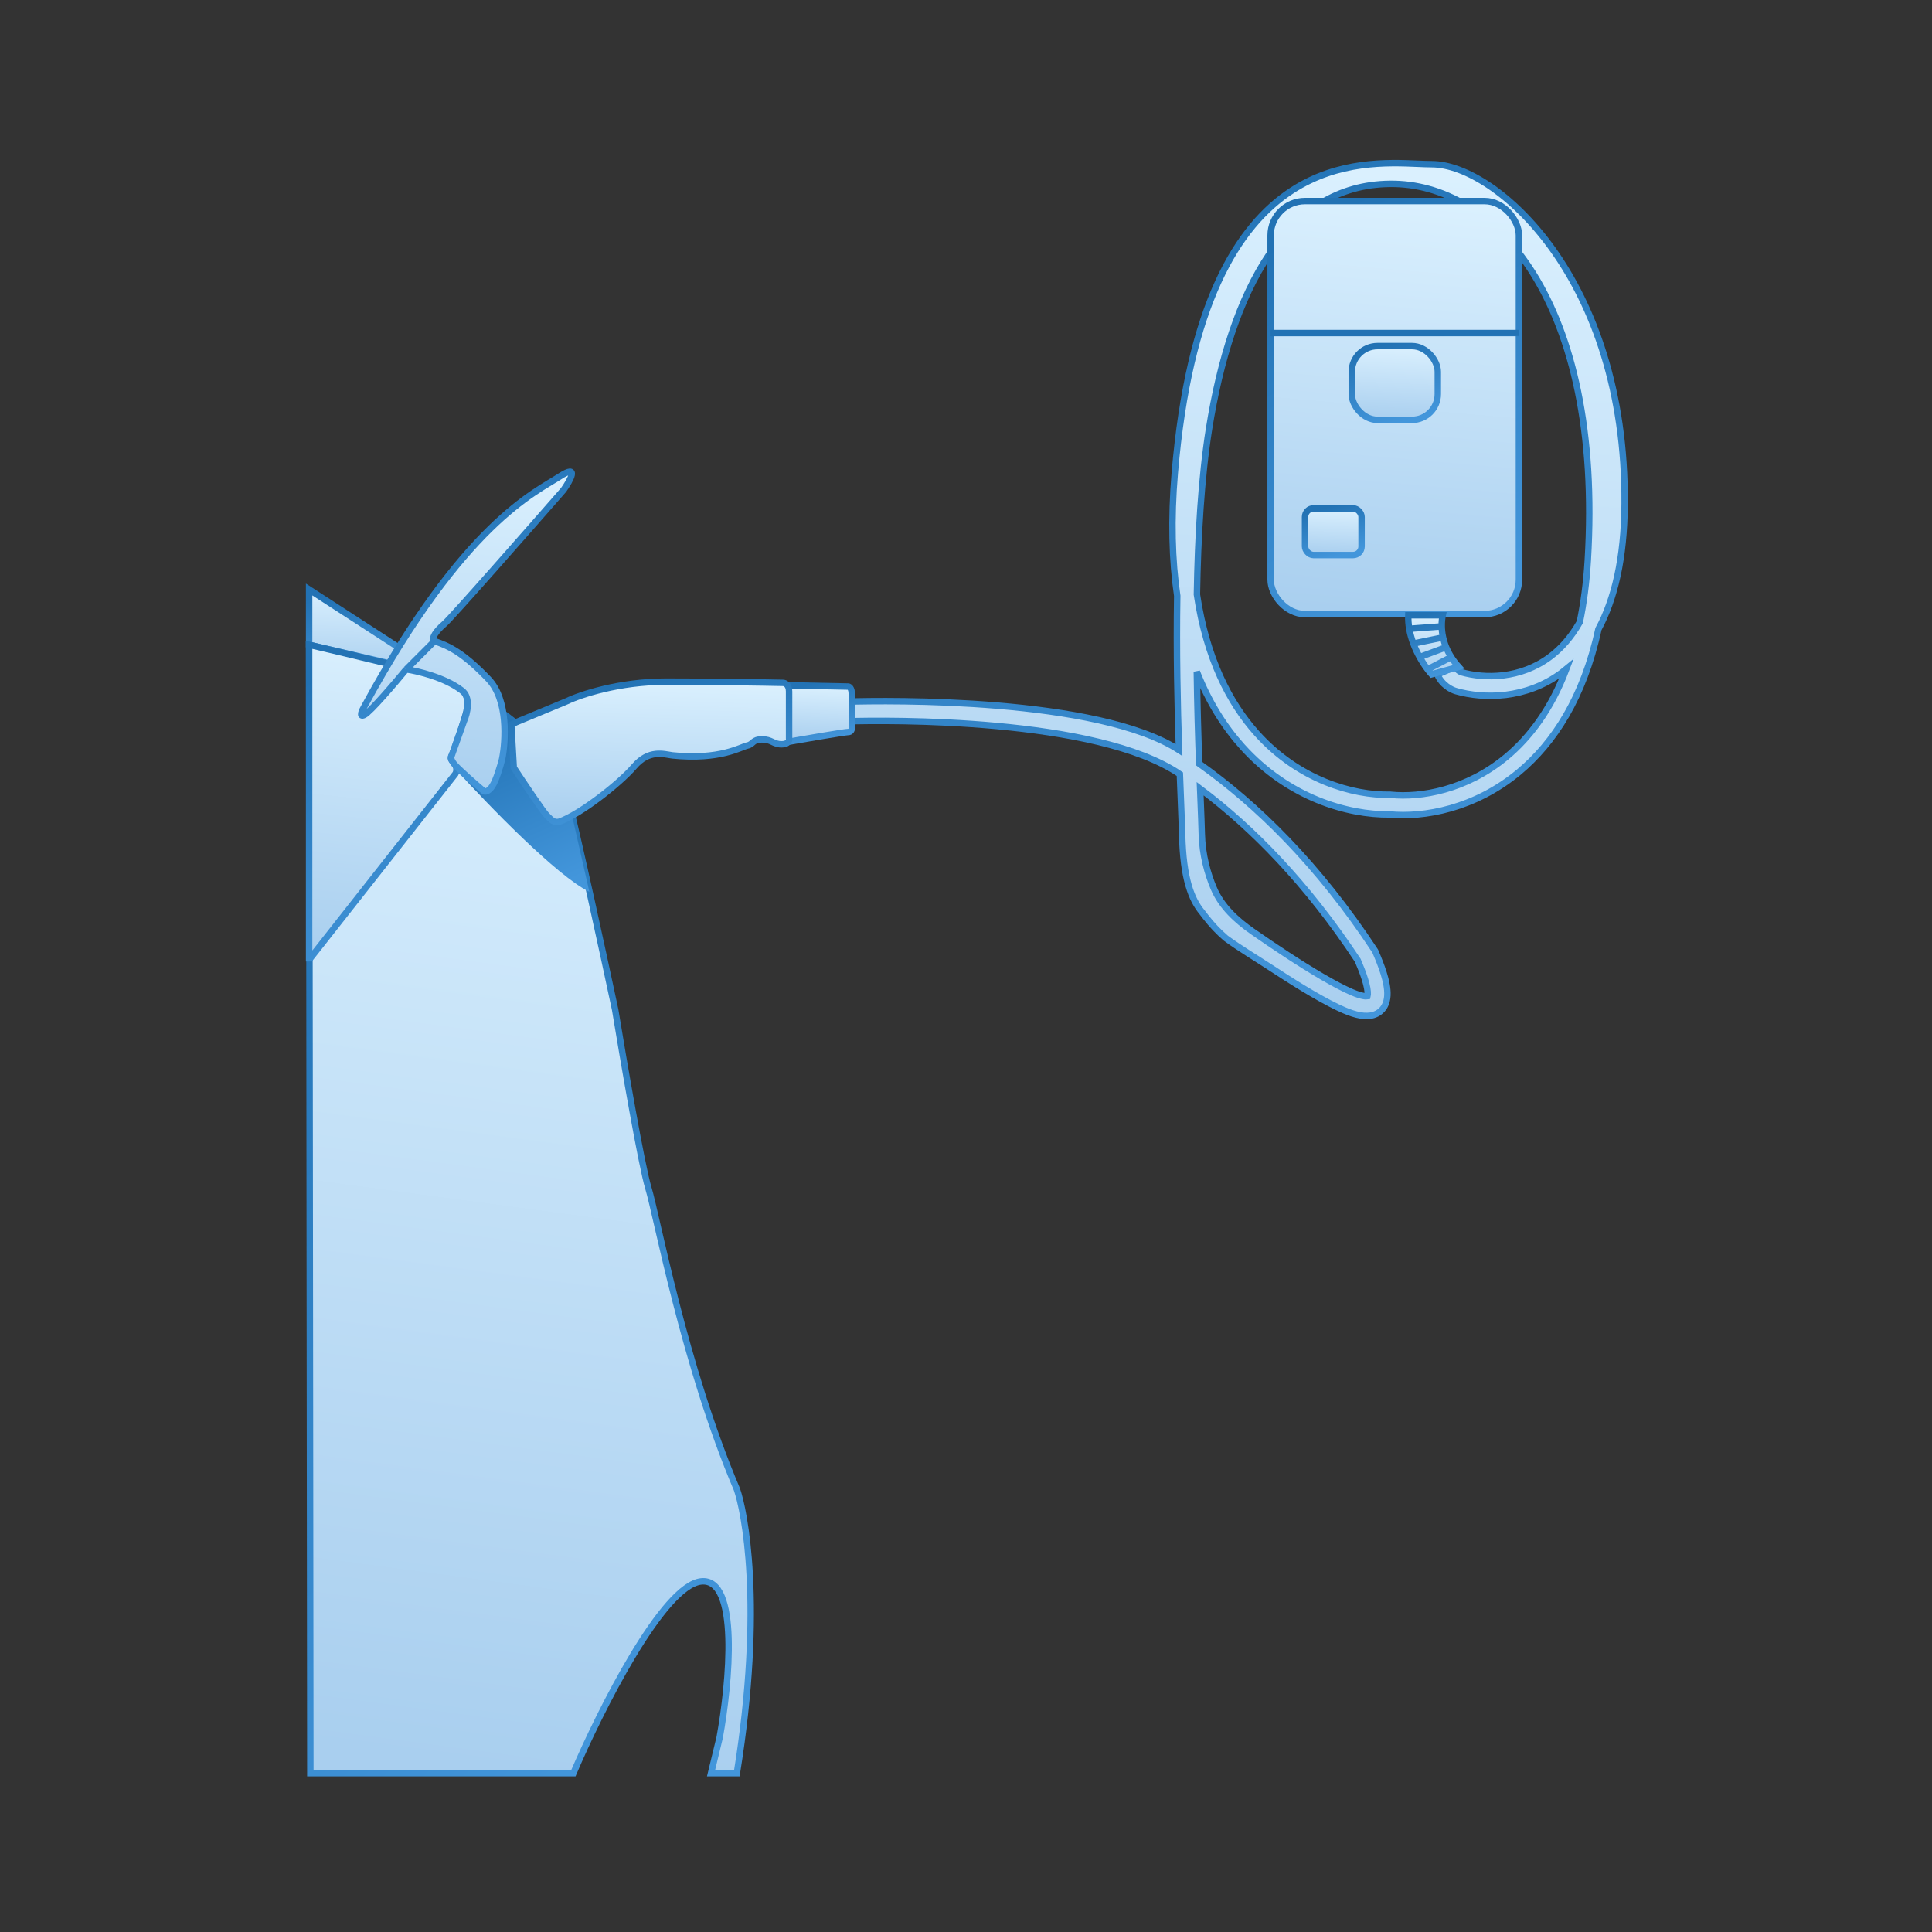 <svg width="450" height="450" viewBox="0 0 450 450" fill="none" xmlns="http://www.w3.org/2000/svg">
<rect x="0" y="0" width="450" height="450" fill="#333333" stroke="none"/>
<path d="M131.835 183.966C128.858 172.056 111.127 161.444 102.633 157.627L72 150.183L72.286 413H133.553C139.756 398.495 154.395 369.255 163.328 368.338C172.26 367.422 169.912 392.196 167.622 404.698L165.618 413H171.63C177.928 373.778 173.348 351.733 171.63 346.866C159.319 317.951 153.021 283.309 151.017 276.725C149.414 271.457 145.196 246.855 143.287 235.212C140.71 223.092 134.813 195.875 131.835 183.966Z" fill="url(#paint0_linear_13665_8913)" stroke="url(#paint1_linear_13665_8913)" stroke-width="1.5"/>
<path d="M137.275 207.728C129.717 204.063 113.513 187.305 106.355 179.385L108.36 173.945L112.654 166.501L123.247 167.933L131.549 182.534L137.275 207.728Z" fill="url(#paint2_linear_13665_8913)"/>
<path d="M102.92 157.34L72 137.3V150.183L102.92 157.34Z" fill="url(#paint3_linear_13665_8913)" stroke="url(#paint4_linear_13665_8913)" stroke-width="1.5"/>
<path d="M106.069 180.244L72.286 223.188H72V150.183C80.971 152.283 99.999 156.825 104.351 158.199C109.791 159.917 108.932 164.211 108.646 165.643C108.359 167.074 105.783 174.804 105.21 175.949C104.637 177.095 105.496 177.095 106.069 178.24C106.527 179.156 106.26 179.958 106.069 180.244Z" fill="url(#paint5_linear_13665_8913)" stroke="url(#paint6_linear_13665_8913)" stroke-width="1.5"/>
<path fill-rule="evenodd" clip-rule="evenodd" d="M372.302 146.523C376 139.654 378.335 130.147 378.406 117.272C378.552 90.91 371.047 71.253 361.698 58.135C357.03 51.584 351.892 46.651 347.005 43.338C342.169 40.06 337.389 38.242 333.458 38.242C332.546 38.242 331.468 38.196 330.254 38.144C323.266 37.845 311.74 37.351 300.97 44.337C288.181 52.633 276.948 70.968 273.631 110.195C272.714 121.037 272.996 130.516 274.201 138.778C273.988 151.77 274.274 164.479 274.615 174.692C255.626 162.454 206.814 163.138 197.363 163.421L197.5 168C206.341 167.735 255.442 167.103 274.816 180.32C274.9 182.551 274.983 184.609 275.057 186.462C275.191 189.821 275.299 192.506 275.341 194.325C275.584 204.77 277.537 209.502 280 212.5L280.829 213.574C282.215 215.37 283.78 217.02 285.5 218.5C288.774 220.907 291.822 222.67 297.422 226.323C302.981 229.949 308.878 233.509 313.088 235.313C315.663 236.417 318.006 236.974 319.909 236.404C320.966 236.087 321.813 235.441 322.375 234.541C322.903 233.693 323.098 232.753 323.147 231.911C323.244 230.267 322.817 228.403 322.296 226.73C321.76 225.005 321.043 223.237 320.39 221.713L320.31 221.526L320.198 221.357C307.087 201.417 292.822 187.45 279.313 177.87C279.088 171.652 278.865 164.314 278.764 156.448C281.551 163.544 285.201 169.293 289.341 173.895C300.131 185.893 313.987 189.807 323.625 189.693C331.611 190.475 343.519 188.395 353.85 179.769C361.905 173.043 368.848 162.468 372.302 146.523ZM364.834 155.818C361.292 165.209 356.289 171.764 350.914 176.253C341.578 184.048 330.859 185.83 323.958 185.123L323.823 185.109L323.688 185.111C315.2 185.245 302.595 181.782 292.747 170.832C286.355 163.725 281.013 153.338 278.784 138.469C279.013 125.015 279.787 111.317 281.61 99.869C284.162 83.849 288.67 69.549 295.598 59.277C302.472 49.086 311.64 42.956 323.749 42.823C335.833 42.69 348.175 49.378 357.138 63.753C366.118 78.156 371.663 100.259 369.821 130.576C369.503 135.817 368.865 140.576 367.966 144.895C365.93 148.504 363.518 151.132 360.992 153.012C354.153 158.103 345.909 158.148 340.386 156.57C340.383 156.569 340.362 156.562 340.324 156.547C340.282 156.53 340.227 156.506 340.163 156.473C340.033 156.407 339.881 156.315 339.728 156.197C339.417 155.958 339.154 155.656 338.999 155.293L334.788 157.097C335.829 159.527 338.029 160.66 339.127 160.974C345.628 162.831 355.45 162.848 363.727 156.687C364.1 156.409 364.469 156.119 364.834 155.818ZM279.534 183.701C279.566 184.529 279.598 185.326 279.629 186.091C279.766 189.537 279.876 192.311 279.921 194.219C280.035 199.15 281.284 203.534 282.717 206.909C284.514 211.139 287.969 214.326 291.739 216.955C294.236 218.697 297.055 220.614 299.925 222.486C305.483 226.112 311.086 229.471 314.892 231.103C317.13 232.062 318.173 232.092 318.518 232.033C318.538 231.96 318.563 231.836 318.575 231.642C318.621 230.853 318.404 229.639 317.923 228.091C317.477 226.657 316.868 225.132 316.259 223.703C304.412 205.727 291.672 192.823 279.534 183.701Z" fill="url(#paint7_linear_13665_8913)" stroke="url(#paint8_linear_13665_8913)" stroke-width="1.5"/>
<path d="M197.533 159.909L183.505 159.623L182.932 160.481L182.359 162.772V165.062L182.646 171.361L183.505 172.792C187.894 172.029 196.846 170.502 197.533 170.502C198.22 170.502 198.392 169.929 198.392 169.643V161.627C198.392 160.252 197.819 159.909 197.533 159.909Z" fill="url(#paint9_linear_13665_8913)" stroke="url(#paint10_linear_13665_8913)" stroke-width="1.5"/>
<path d="M131.973 163.344L120.235 168.211L119.09 168.784L119.662 178.804C121.857 182.144 126.476 189.053 127.392 189.97C128.538 191.115 129.11 191.687 130.255 191.401C135.122 189.683 144.284 182.526 147.719 178.518C151.155 174.51 154.59 175.655 156.594 175.941C167.76 177.086 172.627 173.937 174.058 173.651C175.49 173.365 175.203 172.219 177.494 172.219C179.784 172.219 180.07 173.365 182.074 173.365C183.678 173.365 183.888 172.41 183.792 171.933V161.054C183.792 159.451 182.838 159.05 182.361 159.05C177.875 158.955 166.156 158.764 155.163 158.764C144.169 158.764 135.122 161.817 131.973 163.344Z" fill="url(#paint11_linear_13665_8913)" stroke="url(#paint12_linear_13665_8913)" stroke-width="1.5"/>
<path d="M84.884 166.502C83.51 167.189 84.311 165.452 84.884 164.498C108.074 121.84 124.678 114.683 130.404 110.961C134.985 107.983 132.885 111.82 131.263 114.11C122.674 123.939 105.096 143.942 103.492 145.316C101.488 147.034 100.343 148.751 101.202 149.324C104.637 150.469 108.073 152.187 113.799 158.199C118.38 163.009 117.807 172.609 116.948 176.808C116.566 178.335 115.574 181.732 114.658 183.107C113.742 184.481 112.94 184.443 112.654 184.252C110.745 182.63 106.699 179.099 105.783 177.953C104.866 176.808 105.019 176.14 105.21 175.949L108.073 167.933C108.836 166.215 109.791 162.379 107.5 160.776C103.607 157.798 97.289 156.291 94.617 155.909C91.945 159.153 86.258 165.815 84.884 166.502Z" fill="url(#paint13_linear_13665_8913)"/>
<path d="M94.617 155.909C91.945 159.153 86.258 165.815 84.884 166.502C83.51 167.189 84.311 165.452 84.884 164.498C108.074 121.84 124.678 114.683 130.404 110.961C134.985 107.983 132.885 111.82 131.263 114.11C122.674 123.939 105.096 143.942 103.492 145.316C101.488 147.034 100.343 148.751 101.202 149.324M94.617 155.909C97.289 156.291 103.607 157.798 107.5 160.776C109.791 162.379 108.836 166.215 108.073 167.933L105.21 175.949C105.019 176.14 104.866 176.808 105.783 177.953C106.699 179.099 110.745 182.63 112.654 184.252C112.94 184.443 113.742 184.481 114.658 183.107C115.574 181.732 116.566 178.335 116.948 176.808C117.807 172.609 118.38 163.009 113.799 158.199C108.073 152.187 104.637 150.469 101.202 149.324M94.617 155.909L101.202 149.324" stroke="url(#paint14_linear_13665_8913)" stroke-width="1.5"/>
<rect x="295.954" y="46.831" width="57.831" height="96.195" rx="8" fill="url(#paint15_linear_13665_8913)" stroke="url(#paint16_linear_13665_8913)" stroke-width="1.5"/>
<rect x="314.849" y="80.614" width="20.041" height="17.178" rx="6" fill="url(#paint17_linear_13665_8913)" stroke="url(#paint18_linear_13665_8913)" stroke-width="1.5"/>
<rect x="303.97" y="118.404" width="13.169" height="10.879" rx="2" fill="url(#paint19_linear_13665_8913)" stroke="url(#paint20_linear_13665_8913)" stroke-width="1.5"/>
<line x1="295.954" y1="77.573" x2="353.785" y2="77.573" stroke="url(#paint21_linear_13665_8913)" stroke-width="1.5"/>
<path d="M328.018 143.312H336.035C335.895 143.954 335.783 144.839 335.804 145.889C335.819 146.667 335.907 147.536 336.111 148.465C336.271 149.197 336.502 149.965 336.826 150.756C337.133 151.504 337.521 152.271 338.01 153.046C338.49 153.807 339.067 154.574 339.756 155.336L333.458 157.054C333.178 156.746 332.858 156.361 332.517 155.909C331.931 155.133 331.283 154.161 330.664 153.046C330.135 152.09 329.627 151.03 329.2 149.897C328.79 148.808 328.454 147.653 328.245 146.461C328.064 145.433 327.977 144.377 328.018 143.312Z" fill="url(#paint22_linear_13665_8913)"/>
<path d="M328.245 146.461C328.064 145.433 327.977 144.377 328.018 143.312H336.035C335.895 143.954 335.783 144.839 335.804 145.889M328.245 146.461L335.804 145.889M328.245 146.461C328.454 147.653 328.79 148.808 329.2 149.897M335.804 145.889C335.819 146.667 335.907 147.536 336.111 148.465M329.2 149.897L336.111 148.465M329.2 149.897C329.627 151.03 330.135 152.09 330.664 153.046M336.111 148.465C336.271 149.197 336.502 149.965 336.826 150.756M330.664 153.046L336.826 150.756M330.664 153.046C331.283 154.161 331.931 155.133 332.517 155.909M336.826 150.756C337.133 151.504 337.521 152.271 338.01 153.046M332.517 155.909C332.858 156.361 333.178 156.746 333.458 157.054L339.756 155.336C339.067 154.574 338.49 153.807 338.01 153.046M332.517 155.909L338.01 153.046" stroke="url(#paint23_linear_13665_8913)" stroke-width="1.5"/>
<defs>
<linearGradient id="paint0_linear_13665_8913" x1="126.121" y1="150.183" x2="91.45" y2="409.079" gradientUnits="userSpaceOnUse">
<stop stop-color="#DAF0FE"/>
<stop offset="0" stop-color="#DAF0FE"/>
<stop offset="1" stop-color="#A9CFEF"/>
</linearGradient>
<linearGradient id="paint1_linear_13665_8913" x1="141.133" y1="413" x2="-4.66" y2="247.301" gradientUnits="userSpaceOnUse">
<stop stop-color="#4396DB"/>
<stop offset="1" stop-color="#2272B4"/>
</linearGradient>
<linearGradient id="paint2_linear_13665_8913" x1="127.139" y1="207.728" x2="109.653" y2="169.641" gradientUnits="userSpaceOnUse">
<stop stop-color="#4396DB"/>
<stop offset="1" stop-color="#2272B4"/>
</linearGradient>
<linearGradient id="paint3_linear_13665_8913" x1="88.27" y1="137.3" x2="87.588" y2="157.372" gradientUnits="userSpaceOnUse">
<stop stop-color="#DAF0FE"/>
<stop offset="0" stop-color="#DAF0FE"/>
<stop offset="1" stop-color="#A9CFEF"/>
</linearGradient>
<linearGradient id="paint4_linear_13665_8913" x1="92.783" y1="157.34" x2="88.018" y2="135.987" gradientUnits="userSpaceOnUse">
<stop stop-color="#4396DB"/>
<stop offset="1" stop-color="#2272B4"/>
</linearGradient>
<linearGradient id="paint5_linear_13665_8913" x1="91.402" y1="150.183" x2="83.887" y2="222.609" gradientUnits="userSpaceOnUse">
<stop stop-color="#DAF0FE"/>
<stop offset="0" stop-color="#DAF0FE"/>
<stop offset="1" stop-color="#A9CFEF"/>
</linearGradient>
<linearGradient id="paint6_linear_13665_8913" x1="96.784" y1="223.188" x2="58.777" y2="167.439" gradientUnits="userSpaceOnUse">
<stop stop-color="#4396DB"/>
<stop offset="1" stop-color="#2272B4"/>
</linearGradient>
<linearGradient id="paint7_linear_13665_8913" x1="292.63" y1="38" x2="281.215" y2="236.52" gradientUnits="userSpaceOnUse">
<stop stop-color="#DAF0FE"/>
<stop offset="0" stop-color="#DAF0FE"/>
<stop offset="1" stop-color="#A9CFEF"/>
</linearGradient>
<linearGradient id="paint8_linear_13665_8913" x1="319.055" y1="236.631" x2="245.603" y2="42.198" gradientUnits="userSpaceOnUse">
<stop stop-color="#4396DB"/>
<stop offset="1" stop-color="#2272B4"/>
</linearGradient>
<linearGradient id="paint9_linear_13665_8913" x1="190.796" y1="159.623" x2="190.228" y2="172.804" gradientUnits="userSpaceOnUse">
<stop stop-color="#DAF0FE"/>
<stop offset="0" stop-color="#DAF0FE"/>
<stop offset="1" stop-color="#A9CFEF"/>
</linearGradient>
<linearGradient id="paint10_linear_13665_8913" x1="193.136" y1="172.792" x2="189.278" y2="159.152" gradientUnits="userSpaceOnUse">
<stop stop-color="#4396DB"/>
<stop offset="1" stop-color="#2272B4"/>
</linearGradient>
<linearGradient id="paint11_linear_13665_8913" x1="153.147" y1="158.764" x2="152.278" y2="191.541" gradientUnits="userSpaceOnUse">
<stop stop-color="#DAF0FE"/>
<stop offset="0" stop-color="#DAF0FE"/>
<stop offset="1" stop-color="#A9CFEF"/>
</linearGradient>
<linearGradient id="paint12_linear_13665_8913" x1="162.593" y1="191.474" x2="156.413" y2="155.961" gradientUnits="userSpaceOnUse">
<stop stop-color="#4396DB"/>
<stop offset="1" stop-color="#2272B4"/>
</linearGradient>
<linearGradient id="paint13_linear_13665_8913" x1="109.939" y1="109.873" x2="104.035" y2="184.083" gradientUnits="userSpaceOnUse">
<stop stop-color="#DAF0FE"/>
<stop offset="0" stop-color="#DAF0FE"/>
<stop offset="1" stop-color="#A9CFEF"/>
</linearGradient>
<linearGradient id="paint14_linear_13665_8913" x1="117.099" y1="184.349" x2="82.898" y2="118.922" gradientUnits="userSpaceOnUse">
<stop stop-color="#4396DB"/>
<stop offset="1" stop-color="#2272B4"/>
</linearGradient>
<linearGradient id="paint15_linear_13665_8913" x1="326.385" y1="46.831" x2="318.039" y2="142.562" gradientUnits="userSpaceOnUse">
<stop stop-color="#DAF0FE"/>
<stop offset="0" stop-color="#DAF0FE"/>
<stop offset="1" stop-color="#A9CFEF"/>
</linearGradient>
<linearGradient id="paint16_linear_13665_8913" x1="334.826" y1="143.026" x2="288.421" y2="62.004" gradientUnits="userSpaceOnUse">
<stop stop-color="#4396DB"/>
<stop offset="1" stop-color="#2272B4"/>
</linearGradient>
<linearGradient id="paint17_linear_13665_8913" x1="325.394" y1="80.614" x2="324.622" y2="97.804" gradientUnits="userSpaceOnUse">
<stop stop-color="#DAF0FE"/>
<stop offset="0" stop-color="#DAF0FE"/>
<stop offset="1" stop-color="#A9CFEF"/>
</linearGradient>
<linearGradient id="paint18_linear_13665_8913" x1="328.319" y1="97.791" x2="323.103" y2="80.117" gradientUnits="userSpaceOnUse">
<stop stop-color="#4396DB"/>
<stop offset="1" stop-color="#2272B4"/>
</linearGradient>
<linearGradient id="paint19_linear_13665_8913" x1="310.9" y1="118.404" x2="310.428" y2="129.293" gradientUnits="userSpaceOnUse">
<stop stop-color="#DAF0FE"/>
<stop offset="0" stop-color="#DAF0FE"/>
<stop offset="1" stop-color="#A9CFEF"/>
</linearGradient>
<linearGradient id="paint20_linear_13665_8913" x1="312.822" y1="129.283" x2="309.619" y2="118.025" gradientUnits="userSpaceOnUse">
<stop stop-color="#4396DB"/>
<stop offset="1" stop-color="#2272B4"/>
</linearGradient>
<linearGradient id="paint21_linear_13665_8913" x1="334.826" y1="79.323" x2="334.819" y2="78.205" gradientUnits="userSpaceOnUse">
<stop stop-color="#4396DB"/>
<stop offset="1" stop-color="#2272B4"/>
</linearGradient>
<linearGradient id="paint22_linear_13665_8913" x1="334.19" y1="143.312" x2="333.349" y2="157.04" gradientUnits="userSpaceOnUse">
<stop stop-color="#DAF0FE"/>
<stop offset="0" stop-color="#DAF0FE"/>
<stop offset="1" stop-color="#A9CFEF"/>
</linearGradient>
<linearGradient id="paint23_linear_13665_8913" x1="335.905" y1="157.054" x2="330.578" y2="143.828" gradientUnits="userSpaceOnUse">
<stop stop-color="#4396DB"/>
<stop offset="1" stop-color="#2272B4"/>
</linearGradient>
</defs>
</svg>
